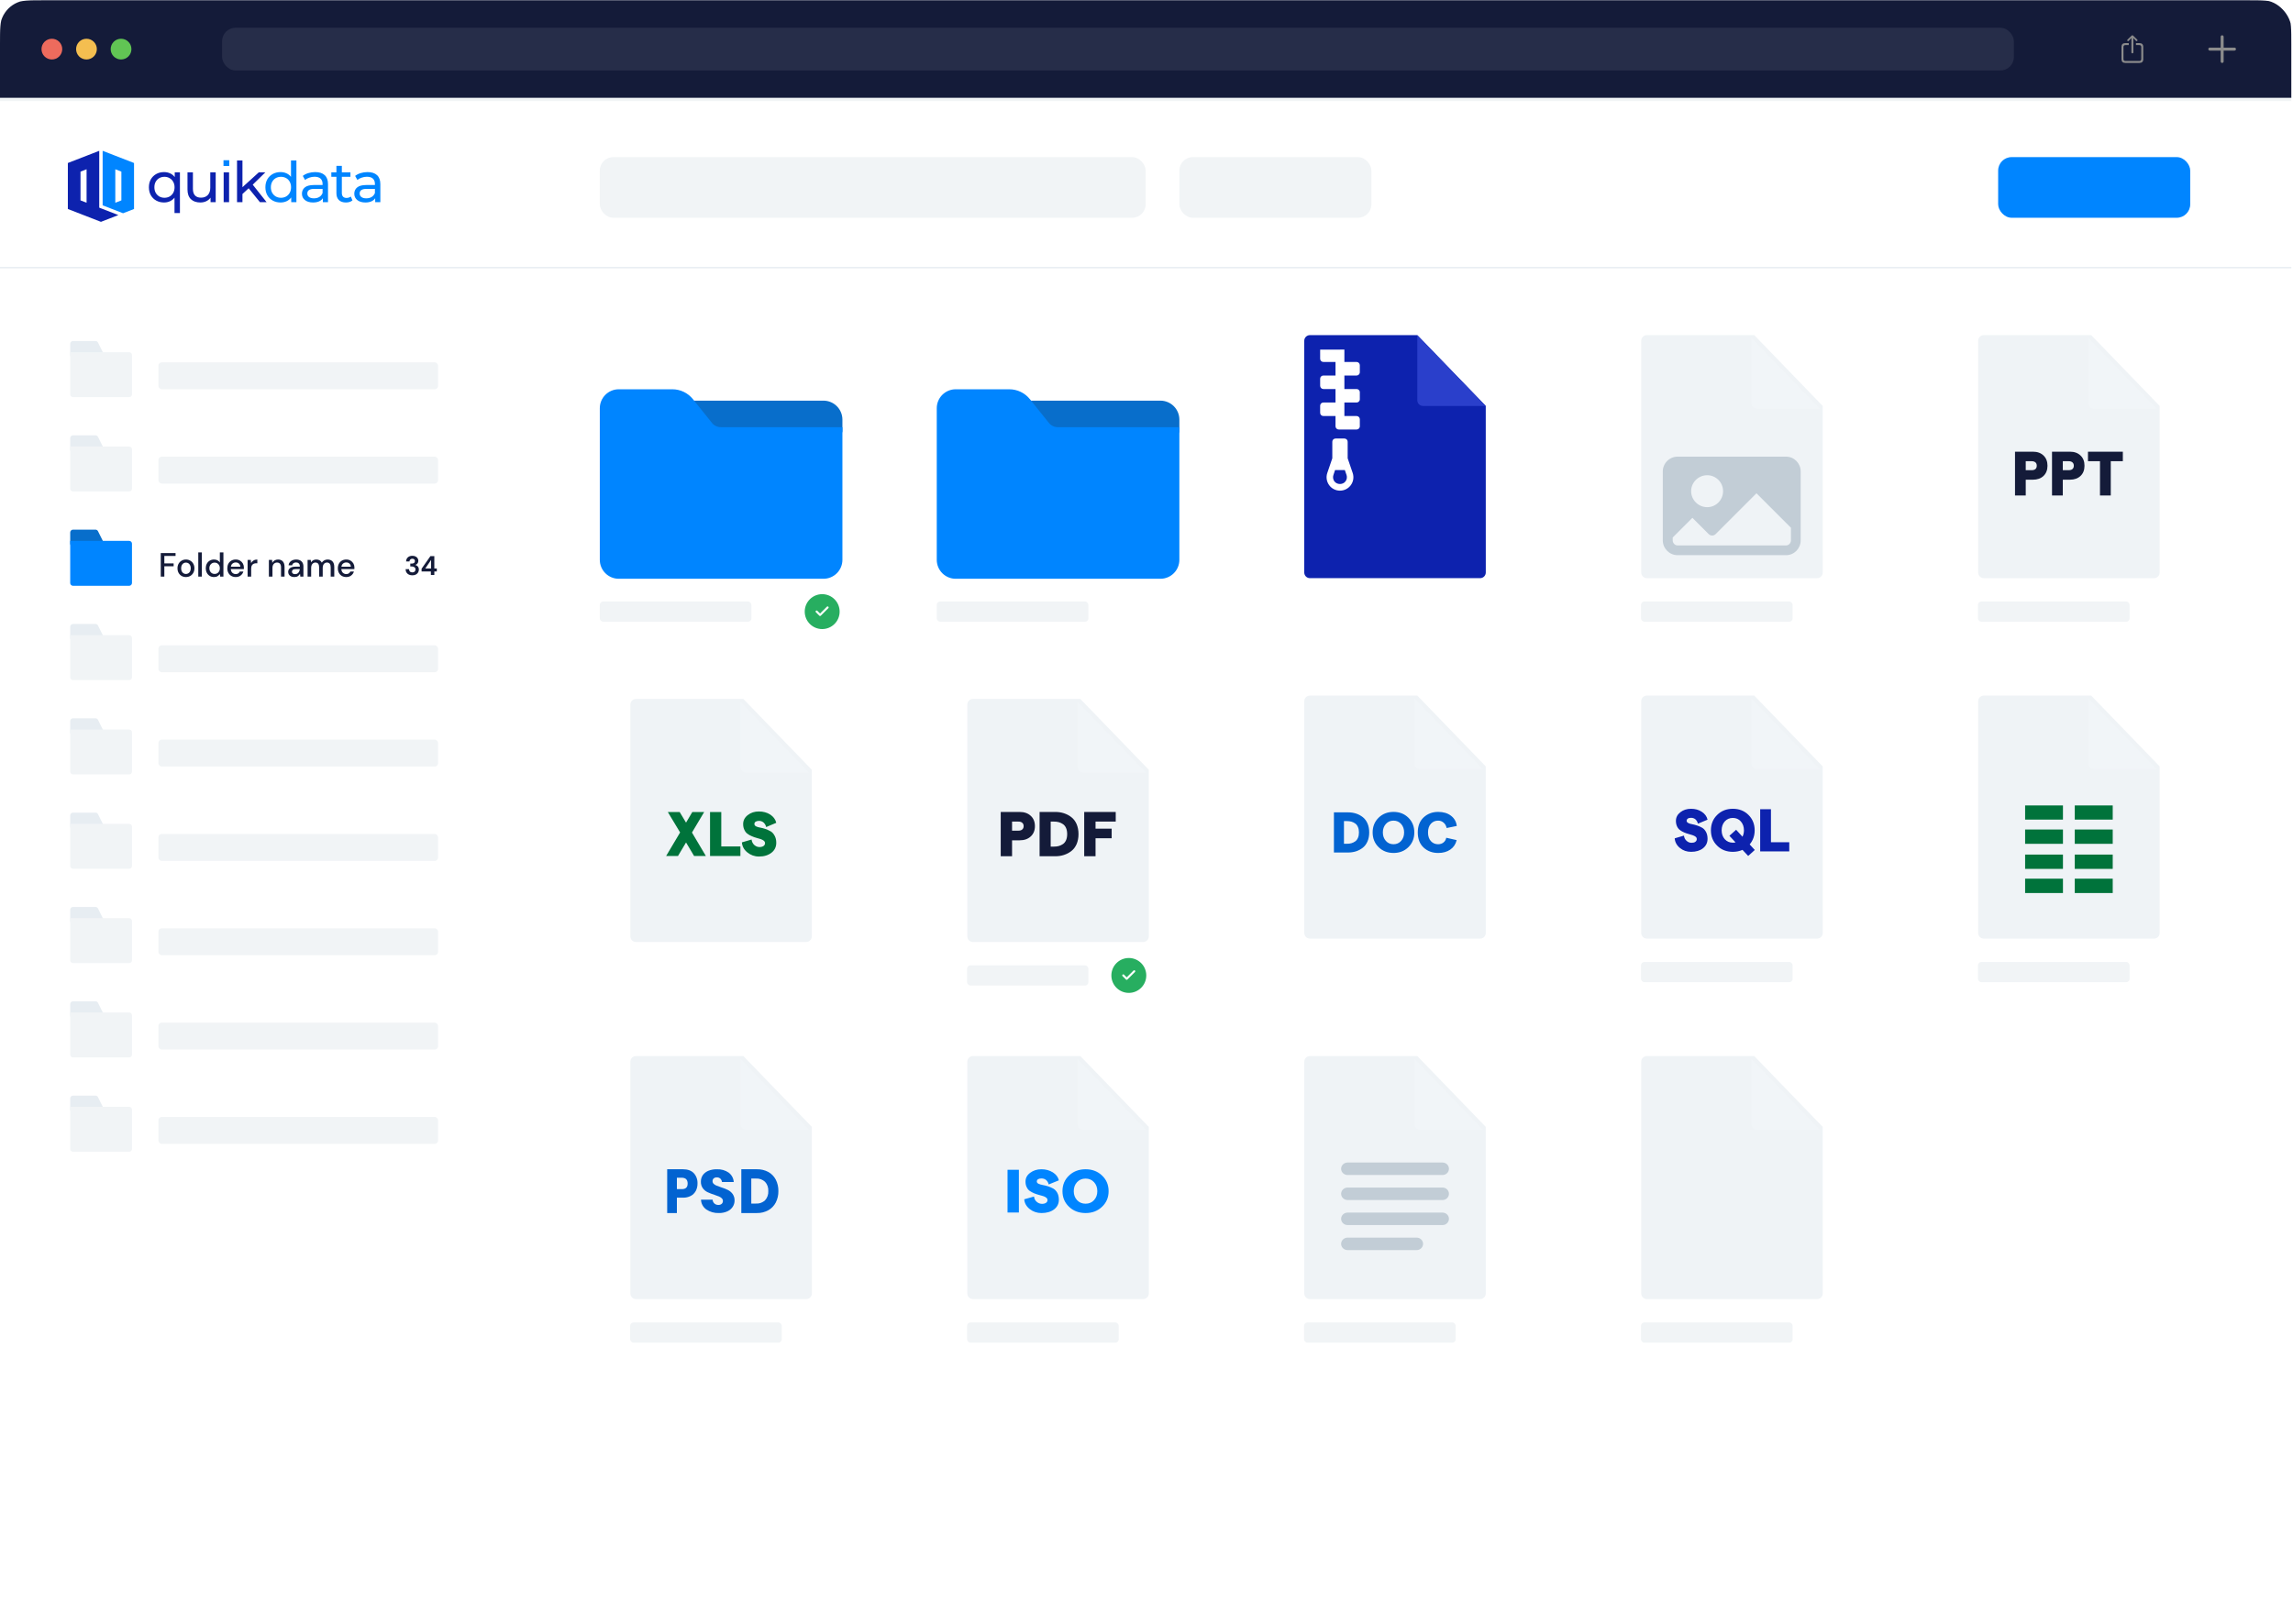 <svg width="820" height="581" viewBox="0 0 820 581" fill="none" xmlns="http://www.w3.org/2000/svg">
<g clip-path="url(#clip0_1063_6074)">
<path d="M0 15.925C0 10.383 0 7.612 1.079 5.496C2.027 3.634 3.541 2.12 5.403 1.172C7.519 0.093 10.29 0.093 15.832 0.093H803.566C809.108 0.093 811.879 0.093 813.995 1.172C815.857 2.12 817.371 3.634 818.32 5.496C819.398 7.612 819.398 10.383 819.398 15.925V35.038H0V15.925Z" fill="#141B39"/>
<circle cx="18.552" cy="17.566" r="3.711" fill="#ED6B5D"/>
<circle cx="30.922" cy="17.566" r="3.711" fill="#F4BE50"/>
<circle cx="43.291" cy="17.566" r="3.711" fill="#61C554"/>
<rect x="79.43" y="9.922" width="640.749" height="15.286" rx="4.82" fill="white" fill-opacity="0.08"/>
<path d="M762.555 19.08C762.743 19.08 762.906 18.922 762.906 18.738V14.236L762.879 13.578L763.173 13.889L763.839 14.6C763.901 14.67 763.988 14.705 764.076 14.705C764.256 14.705 764.396 14.573 764.396 14.393C764.396 14.301 764.357 14.231 764.291 14.165L762.809 12.736C762.721 12.649 762.647 12.618 762.555 12.618C762.467 12.618 762.393 12.649 762.3 12.736L760.819 14.165C760.753 14.231 760.718 14.301 760.718 14.393C760.718 14.573 760.849 14.705 761.033 14.705C761.117 14.705 761.213 14.67 761.275 14.6L761.937 13.889L762.235 13.578L762.208 14.236V18.738C762.208 18.922 762.366 19.08 762.555 19.08ZM760.043 22.513H765.071C765.988 22.513 766.448 22.057 766.448 21.154V16.779C766.448 15.875 765.988 15.419 765.071 15.419H763.848V16.125H765.058C765.492 16.125 765.742 16.362 765.742 16.818V21.114C765.742 21.57 765.492 21.807 765.058 21.807H760.051C759.613 21.807 759.372 21.57 759.372 21.114V16.818C759.372 16.362 759.613 16.125 760.051 16.125H761.266V15.419H760.043C759.126 15.419 758.666 15.875 758.666 16.779V21.154C758.666 22.057 759.126 22.513 760.043 22.513Z" fill="#8C8C8C"/>
<path d="M789.711 17.566C789.711 17.859 789.957 18.099 790.245 18.099H794.125V21.979C794.125 22.267 794.365 22.513 794.658 22.513C794.952 22.513 795.198 22.267 795.198 21.979V18.099H799.072C799.36 18.099 799.606 17.859 799.606 17.566C799.606 17.272 799.36 17.026 799.072 17.026H795.198V13.152C795.198 12.864 794.952 12.618 794.658 12.618C794.365 12.618 794.125 12.864 794.125 13.152V17.026H790.245C789.957 17.026 789.711 17.272 789.711 17.566Z" fill="#8C8C8C"/>
<rect y="35.038" width="819.398" height="1.205" fill="#F1F4F6"/>
<g clip-path="url(#clip1_1063_6074)">
<rect width="819.398" height="543.454" transform="translate(0 36.243)" fill="white"/>
<path d="M227.442 336.942H288.295C289.419 336.942 290.329 336.032 290.329 334.909L290.319 275.344L265.833 250.008H227.442C226.319 250.008 225.408 250.918 225.408 252.041V334.909C225.408 336.032 226.319 336.942 227.442 336.942Z" fill="#EFF3F6"/>
<path d="M252.428 306.182H248.217L245.335 301.337L242.454 306.182H238.211L243.214 297.759L238.813 290.445H243.056L245.335 294.244L247.583 290.445H251.826L247.457 297.791L252.428 306.182ZM253.916 306.182V290.445H257.938V302.762H264.777V306.182H253.916V306.182ZM271.427 306.372C269.843 306.372 268.45 305.865 267.247 304.884C266.075 303.934 265.41 302.73 265.315 301.306L268.767 300.292C268.862 301.052 269.178 301.717 269.717 302.224C270.287 302.731 270.92 302.984 271.617 302.984C272.187 302.984 272.662 302.857 273.042 302.604C273.39 302.351 273.58 302.002 273.58 301.591C273.58 301.242 273.421 300.957 273.136 300.704C272.851 300.482 272.471 300.292 272.028 300.134C271.585 299.976 271.047 299.817 270.508 299.691C269.938 299.533 269.368 299.343 268.83 299.089C268.26 298.868 267.754 298.583 267.31 298.234C266.835 297.918 266.487 297.443 266.202 296.841C265.917 296.271 265.759 295.574 265.759 294.783C265.759 293.485 266.297 292.408 267.405 291.553C268.513 290.667 269.843 290.255 271.395 290.255C272.946 290.255 274.308 290.635 275.448 291.363C276.588 292.123 277.316 293.105 277.601 294.308L273.991 295.828C273.833 295.163 273.516 294.625 273.073 294.213C272.63 293.833 272.06 293.611 271.395 293.611C270.888 293.611 270.508 293.738 270.192 293.928C269.907 294.118 269.78 294.403 269.78 294.751C269.78 295.068 269.97 295.353 270.35 295.575C270.73 295.765 271.236 295.923 271.806 296.018C272.376 296.113 273.01 296.271 273.675 296.493C274.371 296.746 274.973 297 275.574 297.348C276.144 297.664 276.619 298.203 276.999 298.899C277.411 299.628 277.601 300.483 277.601 301.464C277.601 302.921 277.031 304.124 275.891 305.01C274.751 305.897 273.263 306.372 271.427 306.372Z" fill="#00733B"/>
<g filter="url(#filter0_d_1063_6074)">
<path fill-rule="evenodd" clip-rule="evenodd" d="M265.834 250.01L265.834 273.31C265.834 274.433 266.744 275.344 267.867 275.344H290.32L265.834 250.01Z" fill="#F1F5F8"/>
</g>
<path d="M347.947 336.943H408.801C409.924 336.943 410.835 336.032 410.835 334.909L410.824 275.344L386.338 250.009H347.947C346.824 250.009 345.914 250.919 345.914 252.042V334.909C345.914 336.032 346.824 336.943 347.947 336.943Z" fill="#EFF3F6"/>
<path d="M357.871 306.272V290.425H364.613C366.283 290.425 367.605 290.88 368.602 291.812C369.6 292.723 370.098 293.959 370.098 295.498C370.098 297.037 369.6 298.273 368.602 299.183C367.605 300.116 366.283 300.571 364.613 300.571H361.925V306.272H357.871ZM361.925 297.124H364.158C364.765 297.124 365.242 296.994 365.567 296.69C365.892 296.408 366.066 296.018 366.066 295.498C366.066 294.978 365.892 294.587 365.567 294.306C365.242 294.002 364.765 293.872 364.158 293.872H361.925V297.124ZM371.767 306.272V290.425H377.382C378.488 290.425 379.529 290.577 380.504 290.902C381.48 291.227 382.368 291.682 383.149 292.311C383.929 292.918 384.558 293.742 385.013 294.782C385.447 295.823 385.685 297.015 385.685 298.359C385.685 299.682 385.447 300.874 385.013 301.915C384.558 302.955 383.929 303.779 383.149 304.386C382.368 305.015 381.48 305.47 380.504 305.795C379.529 306.121 378.488 306.272 377.382 306.272H371.767ZM375.735 302.825H376.905C377.534 302.825 378.119 302.76 378.661 302.609C379.182 302.457 379.68 302.218 380.157 301.893C380.612 301.568 380.981 301.113 381.241 300.506C381.501 299.899 381.631 299.183 381.631 298.359C381.631 297.514 381.501 296.799 381.241 296.192C380.981 295.585 380.612 295.129 380.157 294.804C379.68 294.479 379.182 294.24 378.661 294.089C378.119 293.937 377.534 293.872 376.905 293.872H375.735V302.825ZM387.723 306.272V290.425H398.996V293.872H391.777V296.408H397.544V299.834H391.777V306.272H387.723Z" fill="#141B39"/>
<g filter="url(#filter1_d_1063_6074)">
<path fill-rule="evenodd" clip-rule="evenodd" d="M386.34 250.011L386.34 273.311C386.34 274.434 387.25 275.344 388.373 275.344H410.826L386.34 250.011Z" fill="#F1F5F8"/>
</g>
<path d="M468.451 335.737H529.305C530.428 335.737 531.339 334.827 531.339 333.703L531.328 274.139L506.842 248.803H468.451C467.328 248.803 466.418 249.713 466.418 250.836V333.704C466.418 334.827 467.328 335.737 468.451 335.737Z" fill="#EFF3F6"/>
<path d="M477.025 304.933V290.571H482.113C483.131 290.571 484.078 290.723 484.955 291.004C485.832 291.296 486.628 291.717 487.341 292.279C488.055 292.84 488.616 293.589 489.025 294.524C489.435 295.46 489.645 296.536 489.645 297.752C489.645 298.968 489.435 300.045 489.025 300.98C488.616 301.916 488.055 302.664 487.341 303.226C486.628 303.787 485.832 304.208 484.955 304.501C484.078 304.781 483.131 304.933 482.113 304.933H477.025ZM480.616 301.811H481.68C482.253 301.811 482.791 301.74 483.271 301.612C483.762 301.471 484.207 301.249 484.628 300.957C485.049 300.664 485.376 300.243 485.61 299.694C485.856 299.156 485.973 298.501 485.973 297.752C485.973 297.004 485.856 296.349 485.61 295.799C485.376 295.261 485.049 294.84 484.628 294.547C484.207 294.243 483.762 294.033 483.271 293.892C482.791 293.764 482.253 293.694 481.68 293.694H480.616V301.811ZM498.359 305.097C496.195 305.097 494.406 304.395 492.99 303.004C491.575 301.612 490.873 299.857 490.873 297.752C490.873 295.647 491.575 293.893 492.99 292.501C494.406 291.109 496.195 290.407 498.359 290.407C500.487 290.407 502.253 291.109 503.669 292.501C505.072 293.893 505.774 295.647 505.774 297.752C505.774 299.857 505.072 301.612 503.669 303.004C502.253 304.395 500.487 305.097 498.359 305.097ZM495.598 300.781C496.312 301.577 497.224 301.974 498.335 301.974C499.446 301.974 500.347 301.577 501.06 300.781C501.774 299.974 502.125 298.968 502.125 297.752C502.125 296.536 501.774 295.53 501.06 294.723C500.347 293.928 499.446 293.53 498.335 293.53C497.224 293.53 496.312 293.928 495.598 294.723C494.885 295.53 494.522 296.536 494.522 297.752C494.522 298.968 494.885 299.974 495.598 300.781ZM514.312 305.097C512.218 305.097 510.476 304.442 509.095 303.156C507.704 301.857 507.014 300.056 507.014 297.752C507.014 295.46 507.715 293.659 509.119 292.36C510.534 291.062 512.253 290.407 514.312 290.407C516.172 290.407 517.692 290.863 518.897 291.787C520.09 292.699 520.78 293.916 520.955 295.436L517.329 296.173C517.177 295.378 516.815 294.735 516.253 294.255C515.692 293.775 515.037 293.53 514.288 293.53C513.259 293.53 512.405 293.892 511.715 294.629C511.025 295.378 510.674 296.407 510.674 297.752C510.674 299.097 511.025 300.126 511.704 300.863C512.394 301.612 513.247 301.974 514.288 301.974C515.037 301.974 515.68 301.764 516.206 301.343C516.733 300.922 517.06 300.36 517.201 299.659L520.908 300.501C520.569 301.951 519.82 303.074 518.651 303.881C517.493 304.688 516.043 305.097 514.312 305.097Z" fill="#0263D1"/>
<g filter="url(#filter2_d_1063_6074)">
<path fill-rule="evenodd" clip-rule="evenodd" d="M506.844 248.805L506.844 272.105C506.844 273.228 507.754 274.138 508.877 274.138H531.33L506.844 248.805Z" fill="#F1F5F8"/>
</g>
<rect x="56.641" y="163.337" width="100.015" height="9.64" rx="1.205" fill="#F1F4F6"/>
<path d="M37.05 160.277L35.041 156.261C34.958 156.094 34.83 155.954 34.671 155.856C34.512 155.758 34.329 155.706 34.143 155.706H26.11C25.843 155.706 25.588 155.812 25.4 156C25.211 156.188 25.105 156.444 25.105 156.71V160.727C25.105 160.993 25.211 161.248 25.4 161.437C25.588 161.625 25.843 161.731 26.11 161.731H36.151C36.322 161.731 36.491 161.687 36.64 161.604C36.79 161.52 36.916 161.4 37.006 161.255C37.096 161.109 37.147 160.943 37.154 160.772C37.162 160.601 37.126 160.431 37.05 160.277Z" fill="#E7EDF2"/>
<path d="M46.193 159.722H25.105V174.785C25.105 175.051 25.211 175.306 25.4 175.495C25.588 175.683 25.843 175.789 26.11 175.789H46.193C46.459 175.789 46.715 175.683 46.903 175.495C47.091 175.306 47.197 175.051 47.197 174.785V160.726C47.197 160.46 47.091 160.205 46.903 160.016C46.715 159.828 46.459 159.722 46.193 159.722Z" fill="#F1F4F6"/>
<rect x="56.641" y="264.556" width="100.015" height="9.64" rx="1.205" fill="#F1F4F6"/>
<path d="M37.05 261.497L35.041 257.48C34.958 257.313 34.83 257.173 34.671 257.075C34.512 256.977 34.329 256.925 34.143 256.925H26.11C25.843 256.925 25.588 257.031 25.4 257.219C25.211 257.407 25.105 257.663 25.105 257.929V261.946C25.105 262.212 25.211 262.467 25.4 262.656C25.588 262.844 25.843 262.95 26.11 262.95H36.151C36.322 262.95 36.491 262.906 36.64 262.823C36.79 262.739 36.916 262.619 37.006 262.474C37.096 262.328 37.147 262.162 37.154 261.991C37.162 261.82 37.126 261.65 37.05 261.497Z" fill="#E7EDF2"/>
<path d="M46.193 260.941H25.105V276.004C25.105 276.27 25.211 276.526 25.4 276.714C25.588 276.902 25.843 277.008 26.11 277.008H46.193C46.459 277.008 46.715 276.902 46.903 276.714C47.091 276.526 47.197 276.27 47.197 276.004V261.946C47.197 261.679 47.091 261.424 46.903 261.236C46.715 261.047 46.459 260.941 46.193 260.941Z" fill="#F1F4F6"/>
<rect x="56.641" y="332.035" width="100.015" height="9.64" rx="1.205" fill="#F1F4F6"/>
<path d="M37.05 328.975L35.041 324.958C34.958 324.792 34.83 324.651 34.671 324.553C34.512 324.455 34.329 324.403 34.143 324.403H26.11C25.843 324.403 25.588 324.509 25.4 324.697C25.211 324.886 25.105 325.141 25.105 325.407V329.424C25.105 329.69 25.211 329.946 25.4 330.134C25.588 330.323 25.843 330.428 26.11 330.428H36.151C36.322 330.428 36.491 330.385 36.64 330.301C36.79 330.218 36.916 330.098 37.006 329.952C37.096 329.806 37.147 329.64 37.154 329.469C37.162 329.298 37.126 329.128 37.05 328.975Z" fill="#E7EDF2"/>
<path d="M46.193 328.42H25.105V343.482C25.105 343.749 25.211 344.004 25.4 344.192C25.588 344.381 25.843 344.486 26.11 344.486H46.193C46.459 344.486 46.715 344.381 46.903 344.192C47.091 344.004 47.197 343.749 47.197 343.482V329.424C47.197 329.158 47.091 328.902 46.903 328.714C46.715 328.526 46.459 328.42 46.193 328.42Z" fill="#F1F4F6"/>
<rect x="56.641" y="399.515" width="100.015" height="9.64" rx="1.205" fill="#F1F4F6"/>
<path d="M37.05 396.457L35.041 392.44C34.958 392.273 34.83 392.133 34.671 392.035C34.512 391.937 34.329 391.885 34.143 391.885H26.11C25.843 391.885 25.588 391.991 25.4 392.179C25.211 392.367 25.105 392.623 25.105 392.889V396.906C25.105 397.172 25.211 397.427 25.4 397.616C25.588 397.804 25.843 397.91 26.11 397.91H36.151C36.322 397.91 36.491 397.866 36.64 397.783C36.79 397.699 36.916 397.579 37.006 397.434C37.096 397.288 37.147 397.122 37.154 396.951C37.162 396.78 37.126 396.61 37.05 396.457Z" fill="#E7EDF2"/>
<path d="M46.193 395.901H25.105V410.964C25.105 411.23 25.211 411.486 25.4 411.674C25.588 411.862 25.843 411.968 26.11 411.968H46.193C46.459 411.968 46.715 411.862 46.903 411.674C47.091 411.486 47.197 411.23 47.197 410.964V396.906C47.197 396.639 47.091 396.384 46.903 396.195C46.715 396.007 46.459 395.901 46.193 395.901Z" fill="#F1F4F6"/>
<rect x="56.641" y="129.598" width="100.015" height="9.64" rx="1.205" fill="#F1F4F6"/>
<path d="M37.05 126.539L35.041 122.522C34.958 122.355 34.83 122.215 34.671 122.117C34.512 122.019 34.329 121.967 34.143 121.967H26.11C25.843 121.967 25.588 122.073 25.4 122.261C25.211 122.45 25.105 122.705 25.105 122.971V126.988C25.105 127.254 25.211 127.51 25.4 127.698C25.588 127.886 25.843 127.992 26.11 127.992H36.151C36.322 127.992 36.491 127.948 36.64 127.865C36.79 127.782 36.916 127.662 37.006 127.516C37.096 127.37 37.147 127.204 37.154 127.033C37.162 126.862 37.126 126.692 37.05 126.539Z" fill="#E7EDF2"/>
<path d="M46.193 125.984H25.105V141.046C25.105 141.312 25.211 141.568 25.4 141.756C25.588 141.944 25.843 142.05 26.11 142.05H46.193C46.459 142.05 46.715 141.944 46.903 141.756C47.091 141.568 47.197 141.312 47.197 141.046V126.988C47.197 126.721 47.091 126.466 46.903 126.278C46.715 126.089 46.459 125.984 46.193 125.984Z" fill="#F1F4F6"/>
<rect x="56.641" y="230.814" width="100.015" height="9.64" rx="1.205" fill="#F1F4F6"/>
<path d="M37.05 227.755L35.041 223.739C34.958 223.572 34.83 223.432 34.671 223.334C34.512 223.236 34.329 223.184 34.143 223.184H26.11C25.843 223.184 25.588 223.29 25.4 223.478C25.211 223.666 25.105 223.922 25.105 224.188V228.205C25.105 228.471 25.211 228.726 25.4 228.915C25.588 229.103 25.843 229.209 26.11 229.209H36.151C36.322 229.209 36.491 229.165 36.64 229.082C36.79 228.998 36.916 228.878 37.006 228.733C37.096 228.587 37.147 228.421 37.154 228.25C37.162 228.079 37.126 227.909 37.05 227.755Z" fill="#E7EDF2"/>
<path d="M46.193 227.2H25.105V242.263C25.105 242.529 25.211 242.785 25.4 242.973C25.588 243.161 25.843 243.267 26.11 243.267H46.193C46.459 243.267 46.715 243.161 46.903 242.973C47.091 242.785 47.197 242.529 47.197 242.263V228.204C47.197 227.938 47.091 227.683 46.903 227.494C46.715 227.306 46.459 227.2 46.193 227.2Z" fill="#F1F4F6"/>
<rect x="56.641" y="298.295" width="100.015" height="9.64" rx="1.205" fill="#F1F4F6"/>
<path d="M37.05 295.236L35.041 291.219C34.958 291.052 34.83 290.912 34.671 290.814C34.512 290.716 34.329 290.664 34.143 290.664H26.11C25.843 290.664 25.588 290.77 25.4 290.958C25.211 291.147 25.105 291.402 25.105 291.668V295.685C25.105 295.951 25.211 296.207 25.4 296.395C25.588 296.583 25.843 296.689 26.11 296.689H36.151C36.322 296.689 36.491 296.645 36.64 296.562C36.79 296.479 36.916 296.359 37.006 296.213C37.096 296.067 37.147 295.901 37.154 295.73C37.162 295.559 37.126 295.389 37.05 295.236Z" fill="#E7EDF2"/>
<path d="M46.193 294.681H25.105V309.743C25.105 310.01 25.211 310.265 25.4 310.453C25.588 310.642 25.843 310.747 26.11 310.747H46.193C46.459 310.747 46.715 310.642 46.903 310.453C47.091 310.265 47.197 310.01 47.197 309.743V295.685C47.197 295.419 47.091 295.163 46.903 294.975C46.715 294.787 46.459 294.681 46.193 294.681Z" fill="#F1F4F6"/>
<rect x="56.641" y="365.776" width="100.015" height="9.64" rx="1.205" fill="#F1F4F6"/>
<path d="M37.05 362.715L35.041 358.699C34.958 358.532 34.83 358.391 34.671 358.293C34.512 358.195 34.329 358.144 34.143 358.144H26.11C25.843 358.144 25.588 358.249 25.4 358.438C25.211 358.626 25.105 358.881 25.105 359.148V363.164C25.105 363.431 25.211 363.686 25.4 363.874C25.588 364.063 25.843 364.169 26.11 364.169H36.151C36.322 364.169 36.491 364.125 36.64 364.041C36.79 363.958 36.916 363.838 37.006 363.692C37.096 363.547 37.147 363.38 37.154 363.209C37.162 363.038 37.126 362.868 37.05 362.715Z" fill="#E7EDF2"/>
<path d="M46.193 362.16H25.105V377.223C25.105 377.489 25.211 377.745 25.4 377.933C25.588 378.121 25.843 378.227 26.11 378.227H46.193C46.459 378.227 46.715 378.121 46.903 377.933C47.091 377.745 47.197 377.489 47.197 377.223V363.165C47.197 362.898 47.091 362.643 46.903 362.455C46.715 362.266 46.459 362.16 46.193 362.16Z" fill="#F1F4F6"/>
<path d="M57.49 206.255V197.82H62.78V198.857H58.768V201.52H62.093V202.544H58.768V206.255H57.49ZM66.486 206.4C65.916 206.4 65.402 206.271 64.944 206.014C64.494 205.749 64.136 205.384 63.871 204.918C63.606 204.444 63.474 203.894 63.474 203.267C63.474 202.64 63.606 202.094 63.871 201.628C64.145 201.154 64.51 200.789 64.968 200.532C65.426 200.267 65.936 200.134 66.498 200.134C67.069 200.134 67.579 200.267 68.029 200.532C68.487 200.789 68.848 201.154 69.113 201.628C69.386 202.094 69.523 202.64 69.523 203.267C69.523 203.894 69.386 204.444 69.113 204.918C68.848 205.384 68.487 205.749 68.029 206.014C67.571 206.271 67.057 206.4 66.486 206.4ZM66.486 205.303C66.791 205.303 67.073 205.227 67.33 205.074C67.595 204.922 67.808 204.697 67.968 204.4C68.129 204.094 68.209 203.717 68.209 203.267C68.209 202.817 68.129 202.444 67.968 202.146C67.816 201.841 67.607 201.612 67.342 201.459C67.085 201.307 66.804 201.231 66.498 201.231C66.193 201.231 65.908 201.307 65.643 201.459C65.386 201.612 65.177 201.841 65.016 202.146C64.856 202.444 64.775 202.817 64.775 203.267C64.775 203.717 64.856 204.094 65.016 204.4C65.177 204.697 65.386 204.922 65.643 205.074C65.9 205.227 66.181 205.303 66.486 205.303ZM70.904 206.255V197.579H72.181V206.255H70.904ZM76.522 206.4C75.944 206.4 75.434 206.263 74.992 205.99C74.55 205.717 74.205 205.344 73.956 204.87C73.707 204.396 73.582 203.857 73.582 203.255C73.582 202.652 73.707 202.118 73.956 201.652C74.205 201.178 74.55 200.809 74.992 200.544C75.442 200.271 75.956 200.134 76.534 200.134C77.008 200.134 77.422 200.226 77.775 200.411C78.137 200.596 78.418 200.857 78.619 201.194V197.579H79.896V206.255H78.751L78.619 205.328C78.426 205.609 78.161 205.858 77.824 206.075C77.486 206.292 77.052 206.4 76.522 206.4ZM76.751 205.291C77.297 205.291 77.743 205.103 78.089 204.725C78.442 204.347 78.619 203.861 78.619 203.267C78.619 202.664 78.442 202.178 78.089 201.809C77.743 201.431 77.297 201.243 76.751 201.243C76.205 201.243 75.755 201.431 75.402 201.809C75.048 202.178 74.871 202.664 74.871 203.267C74.871 203.661 74.952 204.01 75.112 204.315C75.273 204.621 75.494 204.862 75.775 205.038C76.064 205.207 76.39 205.291 76.751 205.291ZM84.302 206.4C83.716 206.4 83.194 206.271 82.736 206.014C82.286 205.749 81.933 205.384 81.675 204.918C81.418 204.452 81.29 203.91 81.29 203.291C81.29 202.664 81.414 202.114 81.663 201.64C81.921 201.166 82.274 200.797 82.724 200.532C83.182 200.267 83.712 200.134 84.314 200.134C84.901 200.134 85.411 200.267 85.845 200.532C86.278 200.789 86.616 201.134 86.857 201.568C87.098 202.002 87.218 202.48 87.218 203.002C87.218 203.082 87.214 203.171 87.206 203.267C87.206 203.355 87.202 203.456 87.194 203.568H82.543C82.583 204.147 82.772 204.588 83.109 204.894C83.455 205.191 83.853 205.34 84.302 205.34C84.664 205.34 84.965 205.259 85.206 205.099C85.455 204.93 85.64 204.705 85.76 204.424H87.038C86.877 204.986 86.556 205.456 86.074 205.834C85.6 206.211 85.009 206.4 84.302 206.4ZM84.302 201.182C83.877 201.182 83.499 201.311 83.17 201.568C82.84 201.817 82.639 202.195 82.567 202.701H85.941C85.917 202.235 85.752 201.865 85.447 201.592C85.142 201.319 84.76 201.182 84.302 201.182ZM88.544 206.255V200.279H89.689L89.797 201.411C90.006 201.018 90.295 200.708 90.665 200.483C91.042 200.25 91.496 200.134 92.026 200.134V201.472H91.677C91.323 201.472 91.006 201.532 90.725 201.652C90.452 201.765 90.231 201.962 90.062 202.243C89.901 202.516 89.821 202.897 89.821 203.387V206.255H88.544ZM96.157 206.255V200.279H97.29L97.386 201.327C97.571 200.957 97.84 200.668 98.194 200.459C98.555 200.242 98.969 200.134 99.435 200.134C100.158 200.134 100.724 200.359 101.134 200.809C101.552 201.259 101.761 201.929 101.761 202.821V206.255H100.495V202.954C100.495 201.797 100.021 201.218 99.073 201.218C98.6 201.218 98.206 201.387 97.892 201.725C97.587 202.062 97.435 202.544 97.435 203.171V206.255H96.157ZM105.289 206.4C104.783 206.4 104.366 206.316 104.036 206.147C103.707 205.978 103.462 205.757 103.301 205.484C103.14 205.203 103.06 204.898 103.06 204.568C103.06 203.99 103.285 203.532 103.735 203.195C104.185 202.857 104.827 202.689 105.663 202.689H107.229V202.58C107.229 202.114 107.101 201.765 106.844 201.532C106.595 201.299 106.269 201.182 105.868 201.182C105.514 201.182 105.205 201.271 104.94 201.447C104.683 201.616 104.526 201.869 104.47 202.207H103.193C103.233 201.773 103.377 201.403 103.626 201.098C103.884 200.785 104.205 200.548 104.59 200.387C104.984 200.218 105.414 200.134 105.88 200.134C106.715 200.134 107.362 200.355 107.82 200.797C108.278 201.231 108.507 201.825 108.507 202.58V206.255H107.398L107.29 205.231C107.121 205.56 106.876 205.838 106.555 206.063C106.233 206.288 105.812 206.4 105.289 206.4ZM105.542 205.364C105.888 205.364 106.177 205.283 106.41 205.123C106.651 204.954 106.836 204.733 106.964 204.46C107.101 204.187 107.185 203.886 107.217 203.556H105.795C105.289 203.556 104.928 203.645 104.711 203.821C104.502 203.998 104.398 204.219 104.398 204.484C104.398 204.757 104.498 204.974 104.699 205.135C104.908 205.287 105.189 205.364 105.542 205.364ZM109.996 206.255V200.279H111.129L111.237 201.122C111.43 200.817 111.683 200.576 111.996 200.399C112.318 200.222 112.687 200.134 113.105 200.134C114.053 200.134 114.712 200.508 115.081 201.255C115.298 200.909 115.587 200.636 115.949 200.435C116.318 200.234 116.716 200.134 117.142 200.134C117.889 200.134 118.475 200.359 118.901 200.809C119.327 201.259 119.54 201.929 119.54 202.821V206.255H118.262V202.954C118.262 201.797 117.82 201.218 116.937 201.218C116.487 201.218 116.117 201.387 115.828 201.725C115.547 202.062 115.406 202.544 115.406 203.171V206.255H114.129V202.954C114.129 201.797 113.683 201.218 112.792 201.218C112.35 201.218 111.984 201.387 111.695 201.725C111.414 202.062 111.273 202.544 111.273 203.171V206.255H109.996ZM123.83 206.4C123.243 206.4 122.721 206.271 122.263 206.014C121.813 205.749 121.46 205.384 121.203 204.918C120.946 204.452 120.817 203.91 120.817 203.291C120.817 202.664 120.942 202.114 121.191 201.64C121.448 201.166 121.801 200.797 122.251 200.532C122.709 200.267 123.239 200.134 123.842 200.134C124.428 200.134 124.938 200.267 125.372 200.532C125.806 200.789 126.143 201.134 126.384 201.568C126.625 202.002 126.746 202.48 126.746 203.002C126.746 203.082 126.742 203.171 126.734 203.267C126.734 203.355 126.73 203.456 126.722 203.568H122.07C122.11 204.147 122.299 204.588 122.637 204.894C122.982 205.191 123.38 205.34 123.83 205.34C124.191 205.34 124.492 205.259 124.733 205.099C124.982 204.93 125.167 204.705 125.288 204.424H126.565C126.404 204.986 126.083 205.456 125.601 205.834C125.127 206.211 124.536 206.4 123.83 206.4ZM123.83 201.182C123.404 201.182 123.026 201.311 122.697 201.568C122.367 201.817 122.167 202.195 122.094 202.701H125.468C125.444 202.235 125.28 201.865 124.974 201.592C124.669 201.319 124.287 201.182 123.83 201.182Z" fill="#141B39"/>
<path d="M147.467 205.782C147.023 205.782 146.621 205.705 146.262 205.551C145.902 205.39 145.612 205.146 145.394 204.818C145.175 204.49 145.06 204.079 145.047 203.584H146.262C146.268 203.912 146.374 204.188 146.58 204.413C146.792 204.632 147.087 204.741 147.467 204.741C147.826 204.741 148.103 204.641 148.296 204.442C148.488 204.243 148.585 203.992 148.585 203.69C148.585 203.337 148.456 203.07 148.199 202.89C147.949 202.704 147.624 202.61 147.226 202.61H146.724V201.598H147.235C147.563 201.598 147.836 201.521 148.055 201.367C148.273 201.213 148.382 200.984 148.382 200.682C148.382 200.432 148.299 200.233 148.132 200.085C147.971 199.93 147.746 199.853 147.457 199.853C147.142 199.853 146.895 199.947 146.715 200.133C146.541 200.319 146.445 200.547 146.425 200.817H145.22C145.246 200.194 145.461 199.702 145.866 199.342C146.278 198.983 146.808 198.803 147.457 198.803C147.92 198.803 148.308 198.886 148.623 199.053C148.945 199.214 149.186 199.429 149.346 199.699C149.513 199.969 149.597 200.268 149.597 200.596C149.597 200.975 149.491 201.296 149.279 201.56C149.073 201.817 148.816 201.99 148.508 202.08C148.887 202.157 149.195 202.344 149.433 202.639C149.671 202.929 149.79 203.295 149.79 203.738C149.79 204.111 149.7 204.452 149.52 204.76C149.34 205.069 149.076 205.316 148.729 205.502C148.389 205.689 147.968 205.782 147.467 205.782ZM154.086 205.666V204.413H150.761V203.43L153.923 198.918H155.32V203.343H156.207V204.413H155.32V205.666H154.086ZM152.081 203.343H154.164V200.278L152.081 203.343Z" fill="#141B39"/>
<path d="M37.05 194.017L35.041 190C34.958 189.833 34.83 189.693 34.671 189.595C34.512 189.497 34.329 189.445 34.143 189.445H26.11C25.843 189.445 25.588 189.551 25.4 189.739C25.211 189.928 25.105 190.183 25.105 190.449V194.466C25.105 194.732 25.211 194.988 25.4 195.176C25.588 195.364 25.843 195.47 26.11 195.47H36.151C36.322 195.47 36.491 195.426 36.64 195.343C36.79 195.26 36.916 195.14 37.006 194.994C37.096 194.848 37.147 194.682 37.154 194.511C37.162 194.34 37.126 194.17 37.05 194.017Z" fill="#086ECB"/>
<path d="M46.193 193.462H25.105V208.524C25.105 208.79 25.211 209.046 25.4 209.234C25.588 209.423 25.843 209.528 26.11 209.528H46.193C46.459 209.528 46.715 209.423 46.903 209.234C47.091 209.046 47.197 208.79 47.197 208.524V194.466C47.197 194.2 47.091 193.944 46.903 193.756C46.715 193.567 46.459 193.462 46.193 193.462Z" fill="#0085FF"/>
<g clip-path="url(#clip2_1063_6074)">
<g clip-path="url(#clip3_1063_6074)">
<path d="M30.962 60.542V72.516L28.792 71.674V61.385L30.962 60.542ZM35.489 53.945L24.264 58.302V74.756L36.099 79.349L42.333 76.93L35.489 74.273V58.785V57.639V53.945Z" fill="#0D22AE"/>
<path d="M41.234 60.542L43.405 61.385V71.674L41.234 72.516V60.542ZM36.707 53.945V57.639V58.785V73.444L44.011 76.278L47.932 74.756V58.302L36.707 53.945Z" fill="#0085FF"/>
<path d="M84.762 57.391V72.307H86.703V69.392L88.926 67.341L92.948 72.307H95.333L90.381 66.055L94.888 61.652H92.544L86.703 66.959V57.391H84.762ZM58.665 61.552C57.627 61.552 56.697 61.779 55.876 62.235C55.054 62.691 54.407 63.328 53.935 64.145C53.477 64.963 53.248 65.907 53.248 66.979C53.248 68.052 53.477 69.003 53.935 69.834C54.407 70.651 55.054 71.288 55.876 71.743C56.697 72.199 57.627 72.427 58.665 72.427C59.433 72.427 60.134 72.28 60.767 71.985C61.414 71.69 61.959 71.261 62.404 70.698V76.206H64.344V61.652H62.485V63.341C62.054 62.751 61.508 62.309 60.848 62.014C60.187 61.706 59.46 61.552 58.665 61.552ZM67.049 61.652V67.784C67.049 69.311 67.46 70.471 68.282 71.261C69.104 72.038 70.229 72.427 71.657 72.427C72.412 72.427 73.106 72.28 73.739 71.985C74.386 71.677 74.905 71.248 75.296 70.698V72.307H77.135V61.652H75.194V67.16C75.194 68.286 74.898 69.157 74.305 69.774C73.712 70.39 72.904 70.698 71.88 70.698C70.95 70.698 70.236 70.437 69.737 69.914C69.239 69.378 68.989 68.594 68.989 67.562V61.652H67.049ZM79.983 61.652V72.307H81.923V61.652H79.983ZM58.827 63.24C59.5 63.24 60.106 63.401 60.645 63.723C61.198 64.031 61.629 64.466 61.939 65.029C62.263 65.592 62.424 66.242 62.424 66.979C62.424 67.716 62.269 68.373 61.959 68.95C61.65 69.512 61.218 69.954 60.666 70.276C60.113 70.584 59.5 70.739 58.827 70.739C58.139 70.739 57.52 70.584 56.967 70.276C56.428 69.954 55.997 69.512 55.673 68.95C55.363 68.373 55.209 67.716 55.209 66.979C55.209 66.242 55.363 65.592 55.673 65.029C55.997 64.453 56.428 64.011 56.967 63.703C57.52 63.394 58.139 63.24 58.827 63.24Z" fill="#0D22AE"/>
<path d="M104.062 57.391V63.261C103.631 62.698 103.092 62.276 102.445 61.995C101.798 61.7 101.091 61.552 100.323 61.552C99.285 61.552 98.356 61.78 97.534 62.236C96.712 62.691 96.065 63.328 95.593 64.146C95.135 64.963 94.906 65.908 94.906 66.98C94.906 68.052 95.135 69.004 95.593 69.834C96.065 70.652 96.712 71.288 97.534 71.744C98.356 72.2 99.285 72.427 100.323 72.427C101.118 72.427 101.846 72.273 102.506 71.965C103.166 71.657 103.712 71.208 104.143 70.618V72.307H106.003V57.391H104.062ZM120.305 59.321V61.653H118.486V63.241H120.305V69.09C120.305 70.162 120.602 70.987 121.195 71.563C121.787 72.139 122.623 72.427 123.701 72.427C124.146 72.427 124.577 72.367 124.995 72.247C125.412 72.112 125.763 71.925 126.046 71.684L125.439 70.297C125.022 70.632 124.516 70.799 123.923 70.799C123.384 70.799 122.967 70.645 122.67 70.337C122.387 70.029 122.246 69.587 122.246 69.01V63.241H125.318V61.653H122.246V59.321H120.305ZM112.709 61.552C111.847 61.552 111.031 61.673 110.263 61.914C109.495 62.142 108.835 62.477 108.283 62.919L109.091 64.367C109.509 64.018 110.021 63.743 110.627 63.542C111.234 63.328 111.854 63.221 112.487 63.221C113.43 63.221 114.144 63.442 114.629 63.884C115.114 64.326 115.357 64.963 115.357 65.794V66.176H112.285C110.789 66.176 109.698 66.464 109.01 67.04C108.323 67.603 107.979 68.353 107.979 69.292C107.979 70.23 108.337 70.987 109.051 71.563C109.778 72.139 110.742 72.427 111.941 72.427C112.763 72.427 113.47 72.3 114.063 72.046C114.67 71.778 115.135 71.396 115.458 70.9V72.307H117.297V65.874C117.297 64.44 116.9 63.361 116.105 62.638C115.323 61.914 114.191 61.552 112.709 61.552ZM131.427 61.552C130.564 61.552 129.749 61.673 128.981 61.914C128.213 62.142 127.553 62.477 127 62.919L127.809 64.367C128.226 64.018 128.738 63.743 129.345 63.542C129.951 63.328 130.571 63.221 131.204 63.221C132.147 63.221 132.862 63.442 133.347 63.884C133.832 64.326 134.074 64.963 134.074 65.794V66.176H131.002C129.507 66.176 128.415 66.464 127.728 67.04C127.041 67.603 126.697 68.353 126.697 69.292C126.697 70.23 127.054 70.987 127.768 71.563C128.496 72.139 129.459 72.427 130.659 72.427C131.481 72.427 132.188 72.3 132.781 72.046C133.387 71.778 133.852 71.396 134.175 70.9V72.307H136.015V65.874C136.015 64.44 135.617 63.361 134.822 62.638C134.041 61.914 132.909 61.552 131.427 61.552ZM100.485 63.241C101.159 63.241 101.772 63.395 102.324 63.703C102.877 64.011 103.308 64.454 103.618 65.03C103.928 65.593 104.082 66.243 104.082 66.98C104.082 67.717 103.928 68.374 103.618 68.95C103.308 69.513 102.877 69.955 102.324 70.276C101.772 70.585 101.159 70.739 100.485 70.739C99.798 70.739 99.178 70.585 98.625 70.276C98.086 69.955 97.655 69.513 97.332 68.95C97.022 68.374 96.867 67.717 96.867 66.98C96.867 66.243 97.022 65.593 97.332 65.03C97.655 64.454 98.086 64.011 98.625 63.703C99.178 63.395 99.798 63.241 100.485 63.241ZM112.365 67.563H115.357V69.05C115.114 69.653 114.724 70.123 114.185 70.458C113.646 70.779 113.006 70.94 112.264 70.94C111.523 70.94 110.944 70.786 110.526 70.478C110.108 70.169 109.9 69.747 109.9 69.211C109.9 68.112 110.722 67.563 112.365 67.563ZM131.083 67.563H134.074V69.05C133.832 69.653 133.441 70.123 132.902 70.458C132.363 70.779 131.723 70.94 130.982 70.94C130.241 70.94 129.661 70.786 129.244 70.478C128.826 70.169 128.617 69.747 128.617 69.211C128.617 68.112 129.439 67.563 131.083 67.563Z" fill="#0085FF"/>
<path d="M79.922 57.319H81.984V59.373H79.922V57.319Z" fill="#0085FF"/>
</g>
<rect x="214.49" y="56.198" width="195.21" height="21.69" rx="4.82" fill="#F1F4F6"/>
<rect x="421.752" y="56.198" width="68.685" height="21.69" rx="4.82" fill="#F1F4F6"/>
<rect x="714.562" y="56.198" width="68.685" height="21.69" rx="4.82" fill="#0085FF"/>
<rect y="95.472" width="890.493" height="0.53" fill="#E7EDF2"/>
</g>
<path d="M294.479 143.307H247.575C247.319 143.307 247.069 143.379 246.853 143.515C246.637 143.651 246.463 143.845 246.352 144.075C246.242 144.305 246.199 144.562 246.227 144.816C246.256 145.07 246.357 145.31 246.516 145.51L252.481 152.965C253.114 153.76 253.918 154.402 254.834 154.842C255.75 155.282 256.753 155.509 257.769 155.507H299.902C300.261 155.507 300.606 155.364 300.86 155.11C301.114 154.856 301.257 154.511 301.257 154.152V150.085C301.255 148.288 300.54 146.565 299.27 145.294C297.999 144.024 296.276 143.309 294.479 143.307Z" fill="#086ECB"/>
<path d="M301.256 152.795H257.768C257.159 152.795 256.558 152.658 256.009 152.394C255.46 152.131 254.978 151.747 254.597 151.271L247.817 142.796C246.931 141.684 245.805 140.787 244.523 140.171C243.242 139.555 241.837 139.236 240.416 139.239H221.274C219.477 139.239 217.752 139.953 216.481 141.224C215.21 142.495 214.496 144.219 214.496 146.017V200.242C214.496 202.039 215.21 203.763 216.481 205.035C217.752 206.306 219.477 207.02 221.274 207.02H294.478C296.275 207.02 297.999 206.306 299.271 205.035C300.542 203.763 301.256 202.039 301.256 200.242V152.795Z" fill="#0085FF"/>
<rect x="214.492" y="215.153" width="54.225" height="7.23" rx="1.205" fill="#F1F4F6"/>
<circle cx="294.021" cy="218.767" r="6.736" fill="#27AE60" stroke="white" stroke-width="0.989"/>
<g clip-path="url(#clip4_1063_6074)">
<path d="M295.961 217.272L293.263 219.969L292.037 218.743" stroke="white" stroke-width="0.736" stroke-linecap="round" stroke-linejoin="round"/>
</g>
<path d="M414.977 143.307H368.073C367.817 143.307 367.567 143.379 367.351 143.515C367.135 143.651 366.961 143.845 366.851 144.075C366.74 144.305 366.697 144.562 366.726 144.816C366.754 145.07 366.855 145.31 367.014 145.51L372.979 152.965C373.612 153.76 374.416 154.402 375.332 154.842C376.248 155.282 377.251 155.509 378.267 155.507H420.4C420.759 155.507 421.104 155.364 421.358 155.11C421.612 154.856 421.755 154.511 421.755 154.152V150.085C421.753 148.288 421.038 146.565 419.768 145.294C418.497 144.024 416.774 143.309 414.977 143.307Z" fill="#086ECB"/>
<path d="M421.754 152.795H378.266C377.657 152.795 377.056 152.658 376.507 152.394C375.958 152.131 375.476 151.747 375.095 151.272L368.315 142.796C367.429 141.684 366.303 140.787 365.021 140.171C363.74 139.555 362.336 139.237 360.914 139.239H341.772C339.975 139.239 338.251 139.953 336.979 141.224C335.708 142.495 334.994 144.219 334.994 146.017V200.242C334.994 202.04 335.708 203.764 336.979 205.035C338.251 206.306 339.975 207.02 341.772 207.02H414.976C416.773 207.02 418.498 206.306 419.769 205.035C421.04 203.764 421.754 202.04 421.754 200.242V152.795Z" fill="#0085FF"/>
<rect x="334.992" y="215.152" width="54.225" height="7.23" rx="1.205" fill="#F1F4F6"/>
<path d="M588.946 206.804H649.799C650.922 206.804 651.833 205.893 651.833 204.77L651.822 145.205L627.337 119.87H588.946C587.823 119.87 586.912 120.78 586.912 121.903V204.771C586.912 205.894 587.823 206.804 588.946 206.804Z" fill="#EFF3F6"/>
<mask id="path-65-inside-1_1063_6074" fill="white">
<rect x="594.631" y="163.335" width="49.311" height="35.246" rx="1.695"/>
</mask>
<rect x="594.631" y="163.335" width="49.311" height="35.246" rx="1.695" stroke="#C2CDD6" stroke-width="4.067" mask="url(#path-65-inside-1_1063_6074)"/>
<path fill-rule="evenodd" clip-rule="evenodd" d="M638.714 163.335H599.923C597.019 163.335 594.631 165.724 594.631 168.629V193.288C594.631 196.193 597.019 198.581 599.923 198.581H638.714C641.618 198.581 643.942 196.193 643.942 193.288V168.628C643.942 165.724 641.618 163.335 638.714 163.335ZM610.508 169.984C613.671 169.984 616.188 172.566 616.188 175.665C616.188 178.828 613.671 181.41 610.508 181.41C607.346 181.41 604.764 178.828 604.764 175.665C604.764 172.566 607.346 169.984 610.508 169.984ZM640.456 193.288C640.456 194.256 639.682 195.095 638.714 195.095H599.923C598.955 195.095 598.181 194.256 598.181 193.288V192.255L605.216 185.219L611.025 191.029C611.735 191.739 612.832 191.739 613.542 191.029L628.129 176.439L640.456 188.769V193.288Z" fill="#C2CDD6"/>
<g filter="url(#filter3_d_1063_6074)">
<path fill-rule="evenodd" clip-rule="evenodd" d="M627.338 119.872L627.338 143.172C627.338 144.295 628.248 145.206 629.371 145.206H651.824L627.338 119.872Z" fill="#F1F5F8"/>
</g>
<rect x="586.836" y="215.152" width="54.225" height="7.23" rx="1.205" fill="#F1F4F6"/>
<path d="M709.442 206.804H770.295C771.419 206.804 772.329 205.893 772.329 204.77L772.319 145.205L747.833 119.87H709.442C708.319 119.87 707.408 120.78 707.408 121.903V204.771C707.408 205.894 708.319 206.804 709.442 206.804Z" fill="#EFF3F6"/>
<path d="M720.588 177.23V161.565H726.997C728.574 161.565 729.839 162.017 730.793 162.944C731.726 163.849 732.204 165.056 732.204 166.585C732.204 168.094 731.726 169.322 730.793 170.227C729.839 171.132 728.574 171.584 726.997 171.584H724.425V177.23H720.588ZM724.425 168.18H726.562C727.142 168.18 727.578 168.051 727.91 167.77C728.221 167.49 728.366 167.081 728.366 166.585C728.366 166.068 728.221 165.68 727.91 165.4C727.578 165.12 727.143 164.969 726.562 164.969H724.425V168.18ZM733.821 177.23V161.565H740.231C741.807 161.565 743.073 162.017 744.027 162.944C744.981 163.849 745.437 165.056 745.437 166.585C745.437 168.094 744.981 169.322 744.027 170.227C743.073 171.132 741.807 171.584 740.231 171.584H737.68V177.23H733.821ZM737.68 168.18H739.795C740.376 168.18 740.832 168.051 741.143 167.77C741.455 167.49 741.621 167.081 741.621 166.585C741.621 166.068 741.455 165.68 741.143 165.4C740.832 165.12 740.376 164.969 739.795 164.969H737.68V168.18ZM750.975 177.23V164.969H746.682V161.565H759.148V164.969H754.833V177.23H750.975Z" fill="#141B39"/>
<g filter="url(#filter4_d_1063_6074)">
<path fill-rule="evenodd" clip-rule="evenodd" d="M747.834 119.872L747.834 143.172C747.834 144.295 748.744 145.206 749.867 145.206H772.32L747.834 119.872Z" fill="#F1F5F8"/>
</g>
<rect x="707.336" y="215.152" width="54.225" height="7.23" rx="1.205" fill="#F1F4F6"/>
<path d="M709.442 335.738H770.295C771.419 335.738 772.329 334.828 772.329 333.704L772.319 274.14L747.833 248.804H709.442C708.319 248.804 707.408 249.714 707.408 250.837V333.705C707.408 334.828 708.319 335.738 709.442 335.738Z" fill="#EFF3F6"/>
<path fill-rule="evenodd" clip-rule="evenodd" d="M724.201 314.291H737.733V319.419H724.201V314.291ZM741.956 288.089H755.531V293.174H741.956V288.089ZM724.201 288.089H737.733V293.174H724.201V288.089ZM741.956 296.708H755.531V301.836H741.956V296.708ZM724.201 296.708H737.733V301.836H724.201V296.708ZM741.956 305.672H755.531V310.8H741.956V305.672ZM724.201 305.672H737.733V310.8H724.201V305.672ZM741.956 314.291H755.531V319.419H741.956V314.291Z" fill="#00733B"/>
<g filter="url(#filter5_d_1063_6074)">
<path fill-rule="evenodd" clip-rule="evenodd" d="M747.834 248.806L747.834 272.106C747.834 273.229 748.744 274.139 749.867 274.139H772.32L747.834 248.806Z" fill="#F1F5F8"/>
</g>
<rect x="707.336" y="344.087" width="54.225" height="7.23" rx="1.205" fill="#F1F4F6"/>
<path d="M347.947 464.674H408.801C409.924 464.674 410.835 463.763 410.835 462.64L410.824 403.075L386.338 377.74H347.947C346.824 377.74 345.914 378.65 345.914 379.773V462.641C345.914 463.764 346.824 464.674 347.947 464.674Z" fill="#EFF3F6"/>
<path d="M360.301 433.713V418.41H364.365V433.713H360.301ZM372.44 433.894C370.852 433.894 369.426 433.402 368.241 432.47C367.03 431.512 366.384 430.347 366.276 428.974L369.776 427.991C369.856 428.742 370.152 429.363 370.718 429.855C371.283 430.347 371.929 430.606 372.629 430.606C373.221 430.606 373.706 430.476 374.056 430.243C374.432 429.984 374.594 429.648 374.594 429.259C374.594 428.923 374.459 428.638 374.163 428.405C373.894 428.172 373.517 427.965 373.06 427.835C372.575 427.68 372.064 427.551 371.498 427.395C370.933 427.24 370.368 427.059 369.803 426.825C369.264 426.592 368.753 426.308 368.268 425.997C367.811 425.686 367.434 425.22 367.165 424.65C366.869 424.081 366.734 423.408 366.734 422.631C366.734 421.388 367.272 420.326 368.403 419.498C369.507 418.669 370.852 418.229 372.414 418.229C373.975 418.229 375.348 418.617 376.505 419.343C377.663 420.067 378.389 421.025 378.659 422.191L375.025 423.667C374.863 422.993 374.567 422.475 374.11 422.087C373.652 421.699 373.087 421.517 372.414 421.517C371.902 421.517 371.499 421.621 371.203 421.802C370.907 422.009 370.772 422.268 370.772 422.605C370.772 422.941 370.96 423.2 371.364 423.408C371.741 423.589 372.252 423.744 372.818 423.848C373.41 423.951 374.029 424.107 374.729 424.314C375.402 424.521 376.021 424.806 376.613 425.116C377.205 425.453 377.69 425.945 378.093 426.644C378.47 427.343 378.659 428.172 378.659 429.13C378.659 430.554 378.093 431.693 376.963 432.573C375.805 433.454 374.298 433.894 372.44 433.894ZM388.241 433.894C385.845 433.894 383.853 433.143 382.292 431.641C380.731 430.165 379.95 428.301 379.95 426.074C379.95 423.822 380.731 421.958 382.292 420.482C383.853 418.98 385.845 418.229 388.241 418.229C390.583 418.229 392.548 418.98 394.109 420.482C395.67 421.958 396.451 423.822 396.451 426.074C396.451 428.301 395.67 430.165 394.109 431.641C392.548 433.143 390.583 433.894 388.241 433.894ZM385.172 429.285C385.98 430.14 386.976 430.554 388.214 430.554C389.425 430.554 390.448 430.14 391.229 429.285C392.009 428.431 392.413 427.369 392.413 426.074C392.413 424.754 392.009 423.692 391.229 422.838C390.448 421.983 389.425 421.569 388.214 421.569C386.976 421.569 385.98 421.983 385.172 422.838C384.392 423.692 383.988 424.754 383.988 426.074C383.988 427.369 384.392 428.431 385.172 429.285Z" fill="#0085FF"/>
<g filter="url(#filter6_d_1063_6074)">
<path fill-rule="evenodd" clip-rule="evenodd" d="M386.34 377.742L386.34 401.042C386.34 402.165 387.25 403.075 388.373 403.075H410.826L386.34 377.742Z" fill="#F1F5F8"/>
</g>
<rect x="345.838" y="473.022" width="54.225" height="7.23" rx="1.205" fill="#F1F4F6"/>
<path d="M468.451 464.674H529.305C530.428 464.674 531.339 463.763 531.339 462.64L531.328 403.075L506.842 377.74H468.451C467.328 377.74 466.418 378.65 466.418 379.773V462.641C466.418 463.764 467.328 464.674 468.451 464.674Z" fill="#EFF3F6"/>
<path d="M515.85 420.287H481.926C480.65 420.287 479.598 419.288 479.598 418.053C479.598 416.819 480.65 415.82 481.926 415.82H515.85C517.125 415.82 518.158 416.819 518.158 418.053C518.158 419.288 517.125 420.287 515.85 420.287ZM506.598 447.15H481.926C480.65 447.15 479.598 446.15 479.598 444.916C479.598 443.682 480.65 442.682 481.926 442.682H506.598C507.873 442.682 508.905 443.682 508.905 444.916C508.905 446.15 507.873 447.15 506.598 447.15ZM515.85 438.195H481.926C480.65 438.195 479.598 437.196 479.598 435.962C479.598 434.727 480.65 433.728 481.926 433.728H515.85C517.125 433.728 518.158 434.727 518.158 435.962C518.158 437.196 517.125 438.195 515.85 438.195ZM515.85 429.241H481.926C480.65 429.241 479.598 428.242 479.598 427.008C479.598 425.773 480.65 424.774 481.926 424.774H515.85C517.125 424.774 518.158 425.773 518.158 427.008C518.158 428.242 517.125 429.241 515.85 429.241Z" fill="#C2CDD6"/>
<g filter="url(#filter7_d_1063_6074)">
<path fill-rule="evenodd" clip-rule="evenodd" d="M506.844 377.742L506.844 401.042C506.844 402.165 507.754 403.075 508.877 403.075H531.33L506.844 377.742Z" fill="#F1F5F8"/>
</g>
<rect x="466.338" y="473.022" width="54.225" height="7.23" rx="1.205" fill="#F1F4F6"/>
<path d="M588.946 335.738H649.799C650.922 335.738 651.833 334.828 651.833 333.704L651.822 274.14L627.337 248.804H588.946C587.823 248.804 586.912 249.714 586.912 250.837V333.705C586.912 334.828 587.823 335.738 588.946 335.738Z" fill="#EFF3F6"/>
<path d="M604.753 304.692C603.22 304.692 601.894 304.236 600.754 303.303C599.614 302.371 598.992 301.21 598.889 299.863L602.204 298.889C602.287 299.635 602.577 300.257 603.116 300.734C603.634 301.231 604.256 301.459 604.919 301.459C605.479 301.459 605.935 301.355 606.266 301.107C606.619 300.858 606.784 300.526 606.784 300.133C606.784 299.801 606.66 299.532 606.39 299.303C606.1 299.076 605.748 298.889 605.313 298.744C604.878 298.599 604.401 298.454 603.862 298.309C603.323 298.164 602.785 297.977 602.246 297.749C601.728 297.521 601.23 297.252 600.795 296.92C600.36 296.609 600.008 296.174 599.738 295.614C599.469 295.034 599.324 294.371 599.324 293.625C599.324 292.381 599.863 291.345 600.899 290.537C601.956 289.708 603.24 289.293 604.732 289.293C606.204 289.293 607.489 289.646 608.587 290.371C609.685 291.097 610.369 292.029 610.639 293.19L607.199 294.62C607.033 293.977 606.743 293.48 606.328 293.086C605.893 292.713 605.354 292.526 604.732 292.526C604.235 292.526 603.862 292.609 603.572 292.817C603.303 293.003 603.157 293.273 603.157 293.604C603.157 293.915 603.344 294.164 603.717 294.371C604.09 294.578 604.546 294.723 605.105 294.806C605.665 294.91 606.245 295.055 606.908 295.283C607.551 295.49 608.152 295.76 608.691 296.07C609.25 296.381 609.706 296.879 610.079 297.563C610.452 298.246 610.639 299.075 610.639 300.029C610.639 301.417 610.1 302.536 609.022 303.407C607.945 304.257 606.515 304.692 604.753 304.692ZM627.528 304.029L625.166 306.163L623.135 303.987C622.057 304.464 620.917 304.692 619.695 304.692C617.436 304.692 615.55 303.967 614.079 302.495C612.587 301.044 611.841 299.2 611.841 297.003C611.841 294.786 612.587 292.941 614.079 291.49C615.55 290.019 617.436 289.294 619.695 289.294C621.933 289.294 623.798 290.019 625.269 291.49C626.741 292.941 627.487 294.786 627.487 297.003C627.487 298.951 626.886 300.63 625.705 302.039L627.528 304.029ZM619.674 301.417C619.985 301.417 620.317 301.397 620.648 301.314L618.451 298.951L620.855 296.796L623.135 299.283C623.487 298.557 623.653 297.791 623.653 297.003C623.653 295.718 623.28 294.661 622.534 293.811C621.788 292.982 620.835 292.568 619.674 292.568C618.514 292.568 617.56 292.982 616.794 293.811C616.048 294.661 615.675 295.718 615.675 297.003C615.675 298.267 616.048 299.324 616.794 300.174C617.56 301.003 618.514 301.417 619.674 301.417ZM629.456 304.526V289.459H633.31V301.252H639.859V304.526H629.456Z" fill="#0D22AE"/>
<g filter="url(#filter8_d_1063_6074)">
<path fill-rule="evenodd" clip-rule="evenodd" d="M627.338 248.806L627.338 272.106C627.338 273.229 628.248 274.139 629.371 274.139H651.824L627.338 248.806Z" fill="#F1F5F8"/>
</g>
<rect x="586.836" y="344.087" width="54.225" height="7.23" rx="1.205" fill="#F1F4F6"/>
<path d="M588.946 464.674H649.799C650.922 464.674 651.833 463.763 651.833 462.64L651.822 403.075L627.337 377.739H588.946C587.823 377.739 586.912 378.65 586.912 379.773V462.64C586.912 463.763 587.823 464.674 588.946 464.674Z" fill="#EFF3F6"/>
<g filter="url(#filter9_d_1063_6074)">
<path fill-rule="evenodd" clip-rule="evenodd" d="M627.338 377.742L627.338 401.042C627.338 402.165 628.248 403.075 629.371 403.075H651.824L627.338 377.742Z" fill="#F1F5F8"/>
</g>
<rect x="586.836" y="473.022" width="54.225" height="7.23" rx="1.205" fill="#F1F4F6"/>
<path d="M227.449 464.674H288.303C289.426 464.674 290.337 463.763 290.337 462.64L290.326 403.075L265.84 377.739H227.449C226.326 377.739 225.416 378.65 225.416 379.773V462.64C225.416 463.763 226.326 464.674 227.449 464.674Z" fill="#EFF3F6"/>
<path d="M242.061 428.397V433.893H238.594V418.228H244.209C245.909 418.228 247.205 418.686 248.095 419.614C248.546 420.097 248.899 420.679 249.129 421.322C249.36 421.965 249.464 422.654 249.434 423.344C249.447 424.254 249.241 425.152 248.838 425.949C248.422 426.727 247.804 427.352 247.062 427.746C246.169 428.206 245.19 428.429 244.204 428.397H242.061ZM245.909 423.344C245.909 421.972 245.214 421.277 243.823 421.26H242.061V425.334H243.823C245.214 425.351 245.909 424.688 245.909 423.344Z" fill="#0263D1"/>
<path d="M262.031 431.658C261.567 432.361 260.903 432.924 260.117 433.282C259.161 433.709 258.113 433.916 257.058 433.888C255.468 433.948 253.902 433.506 252.604 432.63C252.028 432.221 251.556 431.692 251.225 431.085C250.893 430.478 250.71 429.807 250.69 429.122H254.834C254.86 429.639 255.091 430.127 255.481 430.487C255.866 430.829 256.377 431.012 256.903 430.996C257.336 431.017 257.76 430.877 258.085 430.604C258.227 430.472 258.339 430.314 258.414 430.138C258.489 429.963 258.524 429.775 258.518 429.586C258.523 429.406 258.491 429.228 258.422 429.06C258.353 428.893 258.249 428.741 258.117 428.613C257.833 428.342 257.497 428.124 257.128 427.972C256.732 427.809 256.186 427.61 255.491 427.376C254.639 427.109 253.807 426.787 253 426.414C252.337 426.087 251.769 425.612 251.342 425.029C250.849 424.322 250.606 423.484 250.647 422.636C250.625 421.796 250.879 420.97 251.374 420.274C251.881 419.596 252.578 419.067 253.385 418.747C254.32 418.388 255.323 418.215 256.331 418.238C257.861 418.156 259.374 418.585 260.608 419.449C261.133 419.857 261.563 420.363 261.87 420.938C262.178 421.512 262.356 422.141 262.394 422.784H258.186C258.138 422.333 257.933 421.91 257.604 421.583C257.436 421.431 257.237 421.314 257.02 421.238C256.803 421.162 256.572 421.128 256.342 421.14C255.942 421.12 255.549 421.244 255.24 421.486C255.094 421.615 254.98 421.773 254.907 421.949C254.834 422.125 254.803 422.315 254.818 422.504C254.812 422.846 254.946 423.177 255.192 423.426C255.461 423.689 255.783 423.898 256.138 424.042C256.518 424.199 257.063 424.403 257.775 424.647C258.641 424.914 259.485 425.244 260.298 425.635C260.97 425.973 261.547 426.458 261.983 427.05C262.481 427.767 262.728 428.615 262.689 429.474C262.682 430.245 262.455 431 262.031 431.658Z" fill="#0263D1"/>
<path d="M277.431 430.115C276.817 431.299 275.888 432.264 274.761 432.89C273.498 433.583 272.091 433.927 270.669 433.89H265.104V418.231H270.669C272.091 418.191 273.5 418.526 274.77 419.205C275.892 419.821 276.818 420.776 277.431 421.949C278.065 423.201 278.384 424.606 278.357 426.027C278.382 427.451 278.063 428.859 277.431 430.115ZM273.595 429.328C273.994 428.895 274.303 428.377 274.502 427.808C274.701 427.239 274.786 426.633 274.751 426.027C274.786 425.421 274.701 424.815 274.502 424.246C274.303 423.677 273.994 423.159 273.595 422.725C272.702 421.897 271.538 421.476 270.356 421.554H268.666V430.5H270.356C271.545 430.583 272.717 430.162 273.614 429.328H273.595Z" fill="#0263D1"/>
<g filter="url(#filter10_d_1063_6074)">
<path fill-rule="evenodd" clip-rule="evenodd" d="M265.842 377.742L265.842 401.042C265.842 402.165 266.752 403.075 267.875 403.075H290.328L265.842 377.742Z" fill="#F1F5F8"/>
</g>
<rect x="225.34" y="473.022" width="54.225" height="7.23" rx="1.205" fill="#F1F4F6"/>
<rect x="345.836" y="345.291" width="43.38" height="7.23" rx="1.205" fill="#F1F4F6"/>
<circle cx="403.679" cy="348.906" r="6.736" fill="#27AE60" stroke="white" stroke-width="0.989"/>
<path d="M405.615 347.41L402.917 350.108L401.691 348.882" stroke="white" stroke-width="0.736" stroke-linecap="round" stroke-linejoin="round"/>
<path d="M468.446 206.803H529.299C530.422 206.803 531.333 205.893 531.333 204.769L531.322 145.204L506.837 119.869H468.446C467.323 119.869 466.412 120.779 466.412 121.902V204.77C466.412 205.893 467.323 206.803 468.446 206.803Z" fill="#0D22AE"/>
<path d="M481.939 163.926V158.005C481.939 157.365 481.432 156.858 480.792 156.858H477.592C476.952 156.858 476.445 157.365 476.445 158.005V163.926L474.658 169.154C474.151 170.62 474.391 172.247 475.298 173.501C476.178 174.755 477.645 175.501 479.192 175.501C480.739 175.501 482.179 174.755 483.086 173.501C483.993 172.247 484.233 170.621 483.726 169.154L481.939 163.926ZM481.192 172.141C480.286 173.448 478.099 173.448 477.165 172.141C476.712 171.501 476.578 170.647 476.845 169.9L477.432 168.14H480.926L481.539 169.9C481.779 170.647 481.672 171.501 481.192 172.141ZM472.098 125.067V128.321C472.098 128.961 472.604 129.468 473.245 129.468H477.592V134.322H473.245C472.604 134.322 472.098 134.829 472.098 135.469V137.976C472.098 138.616 472.604 139.149 473.245 139.149H477.592V143.977H473.245C472.604 143.977 472.098 144.483 472.098 145.123V147.657C472.098 148.297 472.604 148.804 473.245 148.804H477.592V152.484C477.592 153.124 478.125 153.631 478.765 153.631H485.14C485.753 153.631 486.287 153.124 486.287 152.484V149.951C486.287 149.337 485.753 148.804 485.14 148.804H480.766V143.977H485.14C485.753 143.977 486.287 143.47 486.287 142.83V140.296C486.287 139.656 485.753 139.149 485.14 139.149H480.766V134.322H485.14C485.753 134.322 486.287 133.788 486.287 133.148V130.641C486.287 130.001 485.753 129.468 485.14 129.468H480.766V125.04C480.766 125.04 472.098 125.067 472.098 125.067Z" fill="white"/>
<path fill-rule="evenodd" clip-rule="evenodd" d="M506.838 119.872L506.838 143.172C506.838 144.295 507.748 145.206 508.871 145.206H531.324L506.838 119.872Z" fill="#2A3FCB"/>
</g>
</g>
<defs>
<filter id="filter0_d_1063_6074" x="261.428" y="247.638" width="31.264" height="32.111" filterUnits="userSpaceOnUse" color-interpolation-filters="sRGB">
<feFlood flood-opacity="0" result="BackgroundImageFix"/>
<feColorMatrix in="SourceAlpha" type="matrix" values="0 0 0 0 0 0 0 0 0 0 0 0 0 0 0 0 0 0 127 0" result="hardAlpha"/>
<feOffset dx="-1.017" dy="1.017"/>
<feGaussianBlur stdDeviation="1.695"/>
<feComposite in2="hardAlpha" operator="out"/>
<feColorMatrix type="matrix" values="0 0 0 0 0.761 0 0 0 0 0.804 0 0 0 0 0.839 0 0 0 0.5 0"/>
<feBlend mode="normal" in2="BackgroundImageFix" result="effect1_dropShadow_1063_6074"/>
<feBlend mode="normal" in="SourceGraphic" in2="effect1_dropShadow_1063_6074" result="shape"/>
</filter>
<filter id="filter1_d_1063_6074" x="381.934" y="247.639" width="31.264" height="32.111" filterUnits="userSpaceOnUse" color-interpolation-filters="sRGB">
<feFlood flood-opacity="0" result="BackgroundImageFix"/>
<feColorMatrix in="SourceAlpha" type="matrix" values="0 0 0 0 0 0 0 0 0 0 0 0 0 0 0 0 0 0 127 0" result="hardAlpha"/>
<feOffset dx="-1.017" dy="1.017"/>
<feGaussianBlur stdDeviation="1.695"/>
<feComposite in2="hardAlpha" operator="out"/>
<feColorMatrix type="matrix" values="0 0 0 0 0.761 0 0 0 0 0.804 0 0 0 0 0.839 0 0 0 0.5 0"/>
<feBlend mode="normal" in2="BackgroundImageFix" result="effect1_dropShadow_1063_6074"/>
<feBlend mode="normal" in="SourceGraphic" in2="effect1_dropShadow_1063_6074" result="shape"/>
</filter>
<filter id="filter2_d_1063_6074" x="502.438" y="246.433" width="31.264" height="32.111" filterUnits="userSpaceOnUse" color-interpolation-filters="sRGB">
<feFlood flood-opacity="0" result="BackgroundImageFix"/>
<feColorMatrix in="SourceAlpha" type="matrix" values="0 0 0 0 0 0 0 0 0 0 0 0 0 0 0 0 0 0 127 0" result="hardAlpha"/>
<feOffset dx="-1.017" dy="1.017"/>
<feGaussianBlur stdDeviation="1.695"/>
<feComposite in2="hardAlpha" operator="out"/>
<feColorMatrix type="matrix" values="0 0 0 0 0.761 0 0 0 0 0.804 0 0 0 0 0.839 0 0 0 0.5 0"/>
<feBlend mode="normal" in2="BackgroundImageFix" result="effect1_dropShadow_1063_6074"/>
<feBlend mode="normal" in="SourceGraphic" in2="effect1_dropShadow_1063_6074" result="shape"/>
</filter>
<filter id="filter3_d_1063_6074" x="622.932" y="117.5" width="31.264" height="32.111" filterUnits="userSpaceOnUse" color-interpolation-filters="sRGB">
<feFlood flood-opacity="0" result="BackgroundImageFix"/>
<feColorMatrix in="SourceAlpha" type="matrix" values="0 0 0 0 0 0 0 0 0 0 0 0 0 0 0 0 0 0 127 0" result="hardAlpha"/>
<feOffset dx="-1.017" dy="1.017"/>
<feGaussianBlur stdDeviation="1.695"/>
<feComposite in2="hardAlpha" operator="out"/>
<feColorMatrix type="matrix" values="0 0 0 0 0.761 0 0 0 0 0.804 0 0 0 0 0.839 0 0 0 0.5 0"/>
<feBlend mode="normal" in2="BackgroundImageFix" result="effect1_dropShadow_1063_6074"/>
<feBlend mode="normal" in="SourceGraphic" in2="effect1_dropShadow_1063_6074" result="shape"/>
</filter>
<filter id="filter4_d_1063_6074" x="743.428" y="117.5" width="31.264" height="32.111" filterUnits="userSpaceOnUse" color-interpolation-filters="sRGB">
<feFlood flood-opacity="0" result="BackgroundImageFix"/>
<feColorMatrix in="SourceAlpha" type="matrix" values="0 0 0 0 0 0 0 0 0 0 0 0 0 0 0 0 0 0 127 0" result="hardAlpha"/>
<feOffset dx="-1.017" dy="1.017"/>
<feGaussianBlur stdDeviation="1.695"/>
<feComposite in2="hardAlpha" operator="out"/>
<feColorMatrix type="matrix" values="0 0 0 0 0.761 0 0 0 0 0.804 0 0 0 0 0.839 0 0 0 0.5 0"/>
<feBlend mode="normal" in2="BackgroundImageFix" result="effect1_dropShadow_1063_6074"/>
<feBlend mode="normal" in="SourceGraphic" in2="effect1_dropShadow_1063_6074" result="shape"/>
</filter>
<filter id="filter5_d_1063_6074" x="743.428" y="246.434" width="31.264" height="32.111" filterUnits="userSpaceOnUse" color-interpolation-filters="sRGB">
<feFlood flood-opacity="0" result="BackgroundImageFix"/>
<feColorMatrix in="SourceAlpha" type="matrix" values="0 0 0 0 0 0 0 0 0 0 0 0 0 0 0 0 0 0 127 0" result="hardAlpha"/>
<feOffset dx="-1.017" dy="1.017"/>
<feGaussianBlur stdDeviation="1.695"/>
<feComposite in2="hardAlpha" operator="out"/>
<feColorMatrix type="matrix" values="0 0 0 0 0.761 0 0 0 0 0.804 0 0 0 0 0.839 0 0 0 0.5 0"/>
<feBlend mode="normal" in2="BackgroundImageFix" result="effect1_dropShadow_1063_6074"/>
<feBlend mode="normal" in="SourceGraphic" in2="effect1_dropShadow_1063_6074" result="shape"/>
</filter>
<filter id="filter6_d_1063_6074" x="381.934" y="375.37" width="31.264" height="32.111" filterUnits="userSpaceOnUse" color-interpolation-filters="sRGB">
<feFlood flood-opacity="0" result="BackgroundImageFix"/>
<feColorMatrix in="SourceAlpha" type="matrix" values="0 0 0 0 0 0 0 0 0 0 0 0 0 0 0 0 0 0 127 0" result="hardAlpha"/>
<feOffset dx="-1.017" dy="1.017"/>
<feGaussianBlur stdDeviation="1.695"/>
<feComposite in2="hardAlpha" operator="out"/>
<feColorMatrix type="matrix" values="0 0 0 0 0.761 0 0 0 0 0.804 0 0 0 0 0.839 0 0 0 0.5 0"/>
<feBlend mode="normal" in2="BackgroundImageFix" result="effect1_dropShadow_1063_6074"/>
<feBlend mode="normal" in="SourceGraphic" in2="effect1_dropShadow_1063_6074" result="shape"/>
</filter>
<filter id="filter7_d_1063_6074" x="502.438" y="375.37" width="31.264" height="32.111" filterUnits="userSpaceOnUse" color-interpolation-filters="sRGB">
<feFlood flood-opacity="0" result="BackgroundImageFix"/>
<feColorMatrix in="SourceAlpha" type="matrix" values="0 0 0 0 0 0 0 0 0 0 0 0 0 0 0 0 0 0 127 0" result="hardAlpha"/>
<feOffset dx="-1.017" dy="1.017"/>
<feGaussianBlur stdDeviation="1.695"/>
<feComposite in2="hardAlpha" operator="out"/>
<feColorMatrix type="matrix" values="0 0 0 0 0.761 0 0 0 0 0.804 0 0 0 0 0.839 0 0 0 0.5 0"/>
<feBlend mode="normal" in2="BackgroundImageFix" result="effect1_dropShadow_1063_6074"/>
<feBlend mode="normal" in="SourceGraphic" in2="effect1_dropShadow_1063_6074" result="shape"/>
</filter>
<filter id="filter8_d_1063_6074" x="622.932" y="246.434" width="31.264" height="32.111" filterUnits="userSpaceOnUse" color-interpolation-filters="sRGB">
<feFlood flood-opacity="0" result="BackgroundImageFix"/>
<feColorMatrix in="SourceAlpha" type="matrix" values="0 0 0 0 0 0 0 0 0 0 0 0 0 0 0 0 0 0 127 0" result="hardAlpha"/>
<feOffset dx="-1.017" dy="1.017"/>
<feGaussianBlur stdDeviation="1.695"/>
<feComposite in2="hardAlpha" operator="out"/>
<feColorMatrix type="matrix" values="0 0 0 0 0.761 0 0 0 0 0.804 0 0 0 0 0.839 0 0 0 0.5 0"/>
<feBlend mode="normal" in2="BackgroundImageFix" result="effect1_dropShadow_1063_6074"/>
<feBlend mode="normal" in="SourceGraphic" in2="effect1_dropShadow_1063_6074" result="shape"/>
</filter>
<filter id="filter9_d_1063_6074" x="622.932" y="375.369" width="31.264" height="32.111" filterUnits="userSpaceOnUse" color-interpolation-filters="sRGB">
<feFlood flood-opacity="0" result="BackgroundImageFix"/>
<feColorMatrix in="SourceAlpha" type="matrix" values="0 0 0 0 0 0 0 0 0 0 0 0 0 0 0 0 0 0 127 0" result="hardAlpha"/>
<feOffset dx="-1.017" dy="1.017"/>
<feGaussianBlur stdDeviation="1.695"/>
<feComposite in2="hardAlpha" operator="out"/>
<feColorMatrix type="matrix" values="0 0 0 0 0.761 0 0 0 0 0.804 0 0 0 0 0.839 0 0 0 0.5 0"/>
<feBlend mode="normal" in2="BackgroundImageFix" result="effect1_dropShadow_1063_6074"/>
<feBlend mode="normal" in="SourceGraphic" in2="effect1_dropShadow_1063_6074" result="shape"/>
</filter>
<filter id="filter10_d_1063_6074" x="261.436" y="375.369" width="31.264" height="32.111" filterUnits="userSpaceOnUse" color-interpolation-filters="sRGB">
<feFlood flood-opacity="0" result="BackgroundImageFix"/>
<feColorMatrix in="SourceAlpha" type="matrix" values="0 0 0 0 0 0 0 0 0 0 0 0 0 0 0 0 0 0 127 0" result="hardAlpha"/>
<feOffset dx="-1.017" dy="1.017"/>
<feGaussianBlur stdDeviation="1.695"/>
<feComposite in2="hardAlpha" operator="out"/>
<feColorMatrix type="matrix" values="0 0 0 0 0.761 0 0 0 0 0.804 0 0 0 0 0.839 0 0 0 0.5 0"/>
<feBlend mode="normal" in2="BackgroundImageFix" result="effect1_dropShadow_1063_6074"/>
<feBlend mode="normal" in="SourceGraphic" in2="effect1_dropShadow_1063_6074" result="shape"/>
</filter>
<clipPath id="clip0_1063_6074">
<rect y="0.093" width="819.398" height="579.604" rx="10.191" fill="white"/>
</clipPath>
<clipPath id="clip1_1063_6074">
<rect width="819.398" height="543.454" fill="white" transform="translate(0 36.243)"/>
</clipPath>
<clipPath id="clip2_1063_6074">
<rect width="819.398" height="59.045" fill="white" transform="translate(0 36.919)"/>
</clipPath>
<clipPath id="clip3_1063_6074">
<rect width="112.065" height="25.72" fill="white" transform="translate(24.104 53.788)"/>
</clipPath>
<clipPath id="clip4_1063_6074">
<rect width="5.885" height="5.885" fill="white" transform="translate(291.057 215.801)"/>
</clipPath>
</defs>
</svg>
